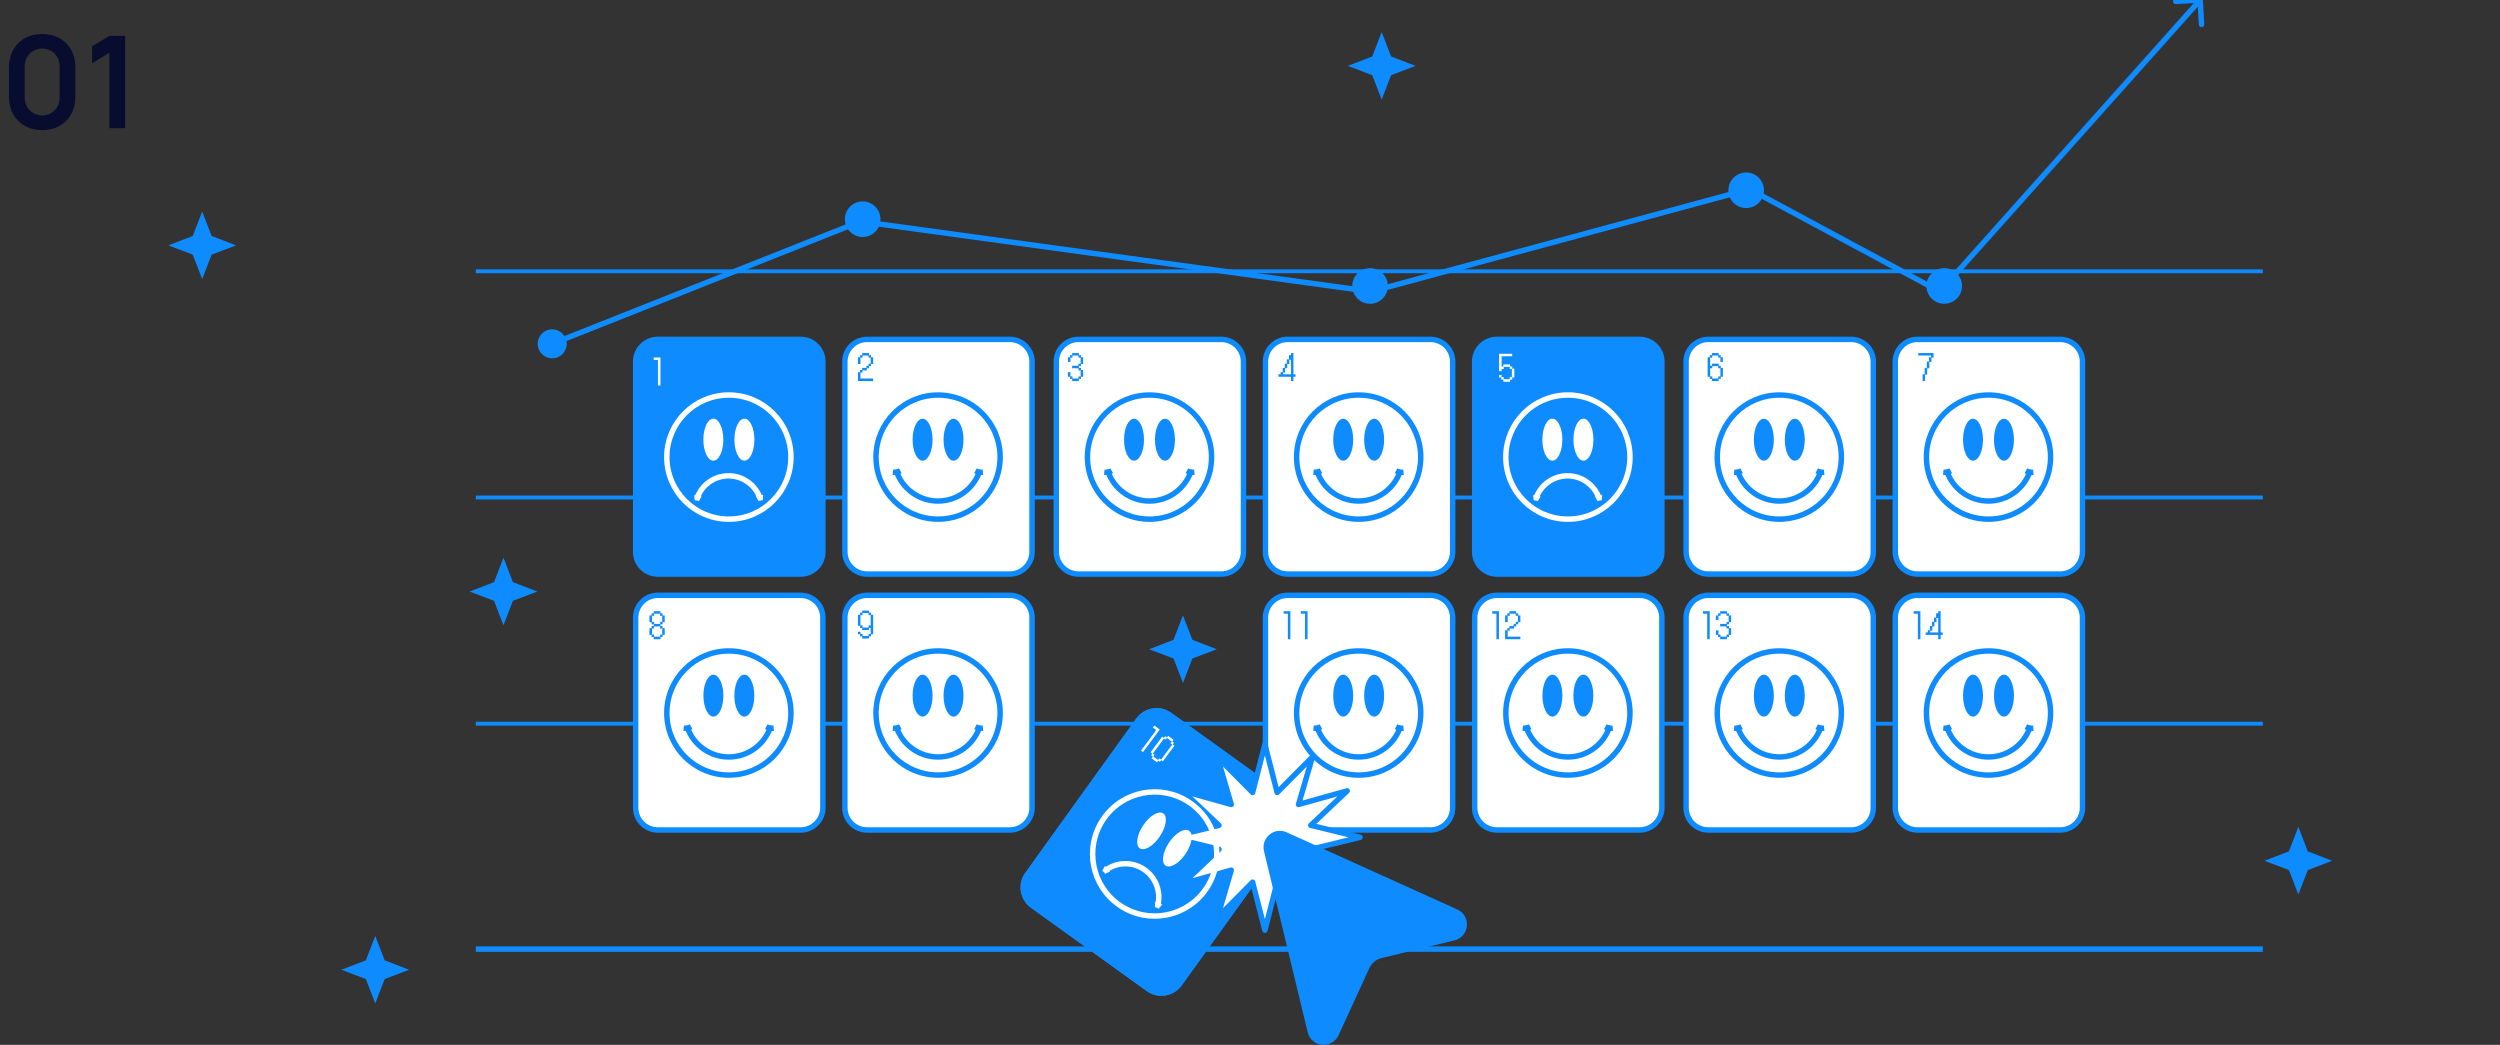 <?xml version="1.0" encoding="UTF-8"?> <svg xmlns="http://www.w3.org/2000/svg" width="390" height="163" viewBox="0 0 390 163" fill="none"><rect x="0" y="0" width="390" height="163" fill="#333333" stroke="none"/> <g clip-path="url(#clip0_507_32667)"> <path d="M6.58 20.3C9.65 20.3 11.76 18.19 11.76 15.12V10.48C11.76 7.41 9.65 5.3 6.58 5.3C3.51 5.3 1.4 7.41 1.4 10.48V15.12C1.4 18.19 3.51 20.3 6.58 20.3ZM6.58 18.01C5.06 18.01 3.86 16.81 3.86 15.29V10.3C3.86 8.77 5.06 7.57 6.58 7.57C8.1 7.57 9.3 8.77 9.3 10.3V15.29C9.3 16.81 8.1 18.01 6.58 18.01ZM19.524 20V5.6H17.064L14.364 7.22V9.88L17.064 8.23V20H19.524Z" fill="#080D2F"></path> <line x1="74.226" y1="148.06" x2="353" y2="148.06" stroke="#0E8BFF" stroke-width="0.85"></line> <line x1="74.226" y1="112.897" x2="353" y2="112.897" stroke="#0E8BFF" stroke-width="0.6"></line> <line x1="74.226" y1="77.609" x2="353" y2="77.609" stroke="#0E8BFF" stroke-width="0.6"></line> <line x1="74.226" y1="42.322" x2="353" y2="42.322" stroke="#0E8BFF" stroke-width="0.6"></line> <path d="M124.894 89.554H102.634C100.718 89.554 99.162 87.998 99.162 86.082V56.416C99.162 54.5 100.718 52.944 102.634 52.944H124.894C126.811 52.944 128.367 54.5 128.367 56.416V86.082C128.381 87.998 126.811 89.554 124.894 89.554Z" fill="#0E8BFF" stroke="#0E8BFF" stroke-width="0.85" stroke-miterlimit="10"></path> <path d="M113.705 80.989C119.053 80.989 123.388 76.654 123.388 71.306C123.388 65.959 119.053 61.623 113.705 61.623C108.358 61.623 104.022 65.959 104.022 71.306C104.022 76.654 108.358 80.989 113.705 80.989Z" stroke="white" stroke-width="0.85" stroke-miterlimit="10"></path> <path d="M108.736 77.721C109.449 75.684 111.384 74.228 113.654 74.228C115.925 74.228 117.859 75.695 118.572 77.721" stroke="white" stroke-width="0.85" stroke-miterlimit="10"></path> <path d="M109.226 77.812C109.226 77.812 108.818 77.588 108.34 77.629" stroke="white" stroke-width="0.85" stroke-miterlimit="10"></path> <path d="M118.134 77.812C118.134 77.812 118.541 77.588 119.02 77.629" stroke="white" stroke-width="0.85" stroke-miterlimit="10"></path> <path d="M116.127 71.866C116.987 71.866 117.685 70.398 117.685 68.588C117.685 66.777 116.987 65.309 116.127 65.309C115.267 65.309 114.569 66.777 114.569 68.588C114.569 70.398 115.267 71.866 116.127 71.866Z" fill="white"></path> <path d="M111.28 71.866C112.141 71.866 112.838 70.398 112.838 68.588C112.838 66.777 112.141 65.309 111.28 65.309C110.42 65.309 109.723 66.777 109.723 68.588C109.723 70.398 110.42 71.866 111.28 71.866Z" fill="white"></path> <path d="M102.638 56.156H101.979V55.77H103.029V60.139H102.638V56.156Z" fill="white"></path> <path d="M157.529 89.554H135.269C133.353 89.554 131.797 87.998 131.797 86.082V56.417C131.797 54.5 133.353 52.944 135.269 52.944H157.529C159.445 52.944 161.001 54.5 161.001 56.417V86.082C161.001 87.998 159.445 89.554 157.529 89.554Z" fill="white" stroke="#0E8BFF" stroke-width="0.85" stroke-miterlimit="10"></path> <g style="mix-blend-mode:darken"> <path d="M133.835 58.056H134.172V57.724H134.505V57.392H135.164V57.059H135.496V56.732H135.829V55.794H135.496V55.462H134.558V55.794H134.231V56.786H133.835V55.735H134.172V55.403H134.505V55.076H135.555V55.403H135.882V55.735H136.215V56.786H135.882V57.118H135.555V57.451H135.223V57.783H134.558V58.115H134.231V59.048H136.215V59.444H133.835V58.056Z" fill="#0E8BFF"></path> </g> <path d="M146.34 80.988C151.688 80.988 156.023 76.653 156.023 71.306C156.023 65.959 151.688 61.624 146.34 61.624C140.993 61.624 136.658 65.959 136.658 71.306C136.658 76.653 140.993 80.988 146.34 80.988Z" stroke="#0E8BFF" stroke-width="0.85" stroke-miterlimit="10"></path> <path d="M152.803 73.562C151.867 76.239 149.322 78.163 146.331 78.163C143.339 78.163 140.794 76.239 139.858 73.562" stroke="#0E8BFF" stroke-width="0.85" stroke-miterlimit="10"></path> <path d="M152.174 73.44C152.174 73.44 152.716 73.729 153.337 73.676" stroke="#0E8BFF" stroke-width="0.85" stroke-miterlimit="10"></path> <path d="M140.453 73.44C140.453 73.44 139.911 73.729 139.29 73.677" stroke="#0E8BFF" stroke-width="0.85" stroke-miterlimit="10"></path> <path d="M148.751 71.865C149.611 71.865 150.308 70.401 150.308 68.594C150.308 66.788 149.611 65.323 148.751 65.323C147.891 65.323 147.194 66.788 147.194 68.594C147.194 70.401 147.891 71.865 148.751 71.865Z" fill="#0E8BFF"></path> <path d="M143.924 71.865C144.784 71.865 145.481 70.401 145.481 68.594C145.481 66.787 144.784 65.323 143.924 65.323C143.064 65.323 142.367 66.787 142.367 68.594C142.367 70.401 143.064 71.865 143.924 71.865Z" fill="#0E8BFF"></path> <path d="M190.512 89.554H168.252C166.335 89.554 164.779 87.998 164.779 86.082V56.417C164.779 54.5 166.335 52.944 168.252 52.944H190.512C192.428 52.944 193.984 54.5 193.984 56.417V86.082C193.984 87.998 192.428 89.554 190.512 89.554Z" fill="white" stroke="#0E8BFF" stroke-width="0.85" stroke-miterlimit="10"></path> <g style="mix-blend-mode:darken"> <path d="M166.926 58.775H166.589V58.056H166.985V58.721H167.312V59.048H168.25V58.721H168.583V57.783H168.25V57.451H167.259V57.059H168.25V56.732H168.583V55.794H168.25V55.462H167.312V55.794H166.985V56.459H166.589V55.735H166.926V55.403H167.259V55.076H168.309V55.403H168.636V55.735H168.968V56.786H168.636V57.118H168.309V57.392H168.636V57.724H168.968V58.775H168.636V59.107H168.309V59.444H167.259V59.107H166.926V58.775Z" fill="#0E8BFF"></path> </g> <path d="M179.323 80.988C184.67 80.988 189.005 76.653 189.005 71.306C189.005 65.959 184.67 61.624 179.323 61.624C173.976 61.624 169.641 65.959 169.641 71.306C169.641 76.653 173.976 80.988 179.323 80.988Z" stroke="#0E8BFF" stroke-width="0.85" stroke-miterlimit="10"></path> <path d="M185.785 73.562C184.85 76.239 182.304 78.163 179.313 78.163C176.322 78.163 173.777 76.239 172.841 73.562" stroke="#0E8BFF" stroke-width="0.85" stroke-miterlimit="10"></path> <path d="M185.155 73.44C185.155 73.44 185.698 73.729 186.319 73.676" stroke="#0E8BFF" stroke-width="0.85" stroke-miterlimit="10"></path> <path d="M173.436 73.44C173.436 73.44 172.893 73.729 172.272 73.677" stroke="#0E8BFF" stroke-width="0.85" stroke-miterlimit="10"></path> <path d="M181.736 71.865C182.595 71.865 183.292 70.401 183.292 68.594C183.292 66.788 182.595 65.323 181.736 65.323C180.876 65.323 180.179 66.788 180.179 68.594C180.179 70.401 180.876 71.865 181.736 71.865Z" fill="#0E8BFF"></path> <path d="M176.907 71.865C177.767 71.865 178.464 70.401 178.464 68.594C178.464 66.788 177.767 65.323 176.907 65.323C176.048 65.323 175.351 66.788 175.351 68.594C175.351 70.401 176.048 71.865 176.907 71.865Z" fill="#0E8BFF"></path> <path d="M223.13 89.554H200.884C198.968 89.554 197.412 87.998 197.412 86.082V56.416C197.412 54.5 198.968 52.944 200.884 52.944H223.144C225.061 52.944 226.617 54.5 226.617 56.416V86.082C226.617 87.998 225.061 89.554 223.13 89.554Z" fill="white" stroke="#0E8BFF" stroke-width="0.85" stroke-miterlimit="10"></path> <g style="mix-blend-mode:darken"> <path d="M199.443 58.389H199.776V58.056H200.103V57.392H200.419V56.732H200.746V56.068H201.073V55.403H201.4V55.076H201.775V58.389H202.102V58.775H201.775V59.444H201.4V58.775H199.443V58.389ZM201.4 58.389V56.127H201.132V56.786H200.805V57.451H200.478V58.115H200.151V58.389H201.4Z" fill="#0E8BFF"></path> </g> <path d="M211.955 80.988C217.302 80.988 221.637 76.653 221.637 71.305C221.637 65.958 217.302 61.623 211.955 61.623C206.607 61.623 202.272 65.958 202.272 71.305C202.272 76.653 206.607 80.988 211.955 80.988Z" stroke="#0E8BFF" stroke-width="0.85" stroke-miterlimit="10"></path> <path d="M218.417 73.562C217.481 76.238 214.936 78.163 211.945 78.163C208.954 78.163 206.409 76.238 205.473 73.562" stroke="#0E8BFF" stroke-width="0.85" stroke-miterlimit="10"></path> <path d="M217.787 73.439C217.787 73.439 218.329 73.728 218.95 73.676" stroke="#0E8BFF" stroke-width="0.85" stroke-miterlimit="10"></path> <path d="M206.068 73.44C206.068 73.44 205.525 73.729 204.904 73.676" stroke="#0E8BFF" stroke-width="0.85" stroke-miterlimit="10"></path> <path d="M214.368 71.865C215.228 71.865 215.925 70.4 215.925 68.594C215.925 66.787 215.228 65.323 214.368 65.323C213.509 65.323 212.812 66.787 212.812 68.594C212.812 70.4 213.509 71.865 214.368 71.865Z" fill="#0E8BFF"></path> <path d="M209.54 71.865C210.4 71.865 211.097 70.4 211.097 68.594C211.097 66.787 210.4 65.323 209.54 65.323C208.68 65.323 207.983 66.787 207.983 68.594C207.983 70.4 208.68 71.865 209.54 71.865Z" fill="#0E8BFF"></path> <path d="M288.762 89.554H266.502C264.585 89.554 263.029 87.998 263.029 86.082V56.417C263.029 54.5 264.585 52.944 266.502 52.944H288.762C290.678 52.944 292.234 54.5 292.234 56.417V86.082C292.248 87.998 290.692 89.554 288.762 89.554Z" fill="white" stroke="#0E8BFF" stroke-width="0.85" stroke-miterlimit="10"></path> <g style="mix-blend-mode:darken"> <path d="M266.727 58.775H266.389V55.735H266.727V55.403H267.059V55.076H268.11V55.403H268.437V55.735H268.769V56.459H268.383V55.794H268.051V55.462H267.113V55.794H266.786V57.059H267.059V56.732H268.11V57.059H268.437V57.392H268.769V58.775H268.437V59.107H268.11V59.444H267.059V59.107H266.727V58.775ZM267.113 58.721V59.048H268.051V58.721H268.383V57.451H268.051V57.118H267.113V57.451H266.786V58.721H267.113Z" fill="#0E8BFF"></path> </g> <path d="M277.573 80.988C282.92 80.988 287.255 76.653 287.255 71.306C287.255 65.959 282.92 61.624 277.573 61.624C272.226 61.624 267.891 65.959 267.891 71.306C267.891 76.653 272.226 80.988 277.573 80.988Z" stroke="#0E8BFF" stroke-width="0.85" stroke-miterlimit="10"></path> <path d="M284.035 73.562C283.1 76.239 280.554 78.163 277.563 78.163C274.572 78.163 272.027 76.239 271.091 73.562" stroke="#0E8BFF" stroke-width="0.85" stroke-miterlimit="10"></path> <path d="M283.406 73.44C283.406 73.44 283.949 73.729 284.569 73.676" stroke="#0E8BFF" stroke-width="0.85" stroke-miterlimit="10"></path> <path d="M271.686 73.44C271.686 73.44 271.143 73.729 270.522 73.677" stroke="#0E8BFF" stroke-width="0.85" stroke-miterlimit="10"></path> <path d="M279.987 71.865C280.846 71.865 281.543 70.401 281.543 68.594C281.543 66.788 280.846 65.323 279.987 65.323C279.127 65.323 278.43 66.788 278.43 68.594C278.43 70.401 279.127 71.865 279.987 71.865Z" fill="#0E8BFF"></path> <path d="M275.158 71.865C276.018 71.865 276.715 70.401 276.715 68.594C276.715 66.787 276.018 65.323 275.158 65.323C274.299 65.323 273.602 66.787 273.602 68.594C273.602 70.401 274.299 71.865 275.158 71.865Z" fill="#0E8BFF"></path> <path d="M321.395 89.554H299.135C297.219 89.554 295.663 87.998 295.663 86.082V56.416C295.663 54.5 297.219 52.944 299.135 52.944H321.395C323.312 52.944 324.868 54.5 324.868 56.416V86.082C324.868 87.998 323.312 89.554 321.395 89.554Z" fill="white" stroke="#0E8BFF" stroke-width="0.85" stroke-miterlimit="10"></path> <g style="mix-blend-mode:darken"> <path d="M299.925 58.389H300.252V57.392H300.584V56.4H300.916V55.735H301.249V55.462H299.255V55.076H301.634V55.794H301.302V56.459H300.975V57.451H300.643V58.442H300.311V59.444H299.925V58.389Z" fill="#0E8BFF"></path> </g> <path d="M310.206 80.988C315.553 80.988 319.888 76.653 319.888 71.306C319.888 65.958 315.553 61.623 310.206 61.623C304.858 61.623 300.523 65.958 300.523 71.306C300.523 76.653 304.858 80.988 310.206 80.988Z" stroke="#0E8BFF" stroke-width="0.85" stroke-miterlimit="10"></path> <path d="M316.668 73.562C315.732 76.239 313.187 78.163 310.196 78.163C307.205 78.163 304.659 76.239 303.724 73.562" stroke="#0E8BFF" stroke-width="0.85" stroke-miterlimit="10"></path> <path d="M316.039 73.44C316.039 73.44 316.581 73.728 317.202 73.676" stroke="#0E8BFF" stroke-width="0.85" stroke-miterlimit="10"></path> <path d="M304.319 73.44C304.319 73.44 303.776 73.729 303.155 73.676" stroke="#0E8BFF" stroke-width="0.85" stroke-miterlimit="10"></path> <path d="M312.618 71.865C313.478 71.865 314.175 70.401 314.175 68.594C314.175 66.787 313.478 65.323 312.618 65.323C311.759 65.323 311.062 66.787 311.062 68.594C311.062 70.401 311.759 71.865 312.618 71.865Z" fill="#0E8BFF"></path> <path d="M307.79 71.865C308.65 71.865 309.347 70.401 309.347 68.594C309.347 66.787 308.65 65.323 307.79 65.323C306.93 65.323 306.233 66.787 306.233 68.594C306.233 70.401 306.93 71.865 307.79 71.865Z" fill="#0E8BFF"></path> <path d="M124.894 129.479H102.634C100.718 129.479 99.162 127.923 99.162 126.007V96.341C99.162 94.425 100.718 92.869 102.634 92.869H124.894C126.811 92.869 128.367 94.425 128.367 96.341V126.007C128.381 127.923 126.811 129.479 124.894 129.479Z" fill="white" stroke="#0E8BFF" stroke-width="0.85" stroke-miterlimit="10"></path> <path d="M101.652 99.047H101.314V97.996H101.652V97.664H101.984V97.391H101.652V97.058H101.314V96.008H101.652V95.675H101.984V95.349H103.035V95.675H103.362V96.008H103.694V97.058H103.362V97.391H103.035V97.664H103.362V97.996H103.694V99.047H103.362V99.379H103.035V99.717H101.984V99.379H101.652V99.047ZM102.976 97.332V97.005H103.308V96.067H102.976V95.734H102.038V96.067H101.711V97.005H102.038V97.332H102.976ZM102.038 98.993V99.32H102.976V98.993H103.308V98.055H102.976V97.723H102.038V98.055H101.711V98.993H102.038Z" fill="#0E8BFF"></path> <path d="M113.705 120.913C119.052 120.913 123.387 116.578 123.387 111.231C123.387 105.883 119.052 101.548 113.705 101.548C108.357 101.548 104.022 105.883 104.022 111.231C104.022 116.578 108.357 120.913 113.705 120.913Z" stroke="#0E8BFF" stroke-width="0.85" stroke-miterlimit="10"></path> <path d="M120.167 113.487C119.231 116.164 116.686 118.088 113.695 118.088C110.704 118.088 108.159 116.164 107.223 113.487" stroke="#0E8BFF" stroke-width="0.85" stroke-miterlimit="10"></path> <path d="M119.538 113.365C119.538 113.365 120.08 113.653 120.701 113.601" stroke="#0E8BFF" stroke-width="0.85" stroke-miterlimit="10"></path> <path d="M107.818 113.365C107.818 113.365 107.275 113.654 106.654 113.601" stroke="#0E8BFF" stroke-width="0.85" stroke-miterlimit="10"></path> <path d="M116.117 111.791C116.977 111.791 117.674 110.326 117.674 108.519C117.674 106.713 116.977 105.248 116.117 105.248C115.258 105.248 114.561 106.713 114.561 108.519C114.561 110.326 115.258 111.791 116.117 111.791Z" fill="#0E8BFF"></path> <path d="M111.289 111.79C112.149 111.79 112.846 110.326 112.846 108.519C112.846 106.713 112.149 105.248 111.289 105.248C110.429 105.248 109.732 106.713 109.732 108.519C109.732 110.326 110.429 111.79 111.289 111.79Z" fill="#0E8BFF"></path> <path d="M223.13 129.479H200.884C198.968 129.479 197.412 127.923 197.412 126.007V96.341C197.412 94.425 198.968 92.869 200.884 92.869H223.144C225.061 92.869 226.617 94.425 226.617 96.341V126.007C226.617 127.923 225.061 129.479 223.13 129.479Z" fill="white" stroke="#0E8BFF" stroke-width="0.85" stroke-miterlimit="10"></path> <path d="M200.907 95.734H200.247V95.349H201.298V99.717H200.907V95.734ZM203.587 95.734H202.927V95.349H203.978V99.717H203.587V95.734Z" fill="#0E8BFF"></path> <path d="M211.955 120.913C217.302 120.913 221.637 116.578 221.637 111.231C221.637 105.883 217.302 101.549 211.955 101.549C206.607 101.549 202.272 105.883 202.272 111.231C202.272 116.578 206.607 120.913 211.955 120.913Z" stroke="#0E8BFF" stroke-width="0.85" stroke-miterlimit="10"></path> <path d="M218.417 113.487C217.481 116.164 214.936 118.088 211.945 118.088C208.954 118.088 206.409 116.164 205.473 113.487" stroke="#0E8BFF" stroke-width="0.85" stroke-miterlimit="10"></path> <path d="M217.787 113.365C217.787 113.365 218.329 113.653 218.95 113.601" stroke="#0E8BFF" stroke-width="0.85" stroke-miterlimit="10"></path> <path d="M206.068 113.365C206.068 113.365 205.525 113.654 204.904 113.601" stroke="#0E8BFF" stroke-width="0.85" stroke-miterlimit="10"></path> <path d="M214.368 111.791C215.228 111.791 215.925 110.326 215.925 108.519C215.925 106.713 215.228 105.248 214.368 105.248C213.509 105.248 212.812 106.713 212.812 108.519C212.812 110.326 213.509 111.791 214.368 111.791Z" fill="#0E8BFF"></path> <path d="M209.54 111.79C210.4 111.79 211.097 110.326 211.097 108.519C211.097 106.713 210.4 105.248 209.54 105.248C208.68 105.248 207.983 106.713 207.983 108.519C207.983 110.326 208.68 111.79 209.54 111.79Z" fill="#0E8BFF"></path> <path d="M255.781 129.479H233.521C231.605 129.479 230.049 127.923 230.049 126.007V96.341C230.049 94.425 231.605 92.869 233.521 92.869H255.781C257.697 92.869 259.253 94.425 259.253 96.341V126.007C259.253 127.923 257.697 129.479 255.781 129.479Z" fill="white" stroke="#0E8BFF" stroke-width="0.85" stroke-miterlimit="10"></path> <path d="M233.443 95.734H232.783V95.349H233.834V99.717H233.443V95.734ZM234.799 98.329H235.137V97.996H235.469V97.664H236.128V97.332H236.46V97.005H236.793V96.067H236.46V95.734H235.522V96.067H235.196V97.058H234.799V96.008H235.137V95.675H235.469V95.349H236.519V95.675H236.846V96.008H237.179V97.058H236.846V97.391H236.519V97.723H236.187V98.055H235.522V98.388H235.196V99.32H237.179V99.717H234.799V98.329Z" fill="#0E8BFF"></path> <path d="M244.591 120.913C249.939 120.913 254.274 116.578 254.274 111.231C254.274 105.883 249.939 101.549 244.591 101.549C239.244 101.549 234.909 105.883 234.909 111.231C234.909 116.578 239.244 120.913 244.591 120.913Z" stroke="#0E8BFF" stroke-width="0.85" stroke-miterlimit="10"></path> <path d="M251.054 113.487C250.118 116.164 247.573 118.088 244.582 118.088C241.59 118.088 239.045 116.164 238.109 113.487" stroke="#0E8BFF" stroke-width="0.85" stroke-miterlimit="10"></path> <path d="M250.425 113.365C250.425 113.365 250.967 113.654 251.588 113.601" stroke="#0E8BFF" stroke-width="0.85" stroke-miterlimit="10"></path> <path d="M238.704 113.365C238.704 113.365 238.162 113.654 237.541 113.601" stroke="#0E8BFF" stroke-width="0.85" stroke-miterlimit="10"></path> <path d="M247.003 111.791C247.863 111.791 248.56 110.326 248.56 108.519C248.56 106.713 247.863 105.248 247.003 105.248C246.143 105.248 245.446 106.713 245.446 108.519C245.446 110.326 246.143 111.791 247.003 111.791Z" fill="#0E8BFF"></path> <path d="M242.176 111.79C243.036 111.79 243.733 110.326 243.733 108.519C243.733 106.713 243.036 105.248 242.176 105.248C241.316 105.248 240.619 106.713 240.619 108.519C240.619 110.326 241.316 111.79 242.176 111.79Z" fill="#0E8BFF"></path> <path d="M288.762 129.479H266.502C264.585 129.479 263.029 127.923 263.029 126.007V96.341C263.029 94.425 264.585 92.869 266.502 92.869H288.762C290.678 92.869 292.234 94.425 292.234 96.341V126.007C292.248 127.923 290.692 129.479 288.762 129.479Z" fill="white" stroke="#0E8BFF" stroke-width="0.85" stroke-miterlimit="10"></path> <path d="M266.324 95.734H265.664V95.349H266.715V99.717H266.324V95.734ZM268.017 99.047H267.68V98.329H268.076V98.993H268.403V99.32H269.341V98.993H269.674V98.055H269.341V97.723H268.35V97.332H269.341V97.005H269.674V96.067H269.341V95.734H268.403V96.067H268.076V96.731H267.68V96.008H268.017V95.675H268.35V95.349H269.4V95.675H269.727V96.008H270.06V97.058H269.727V97.391H269.4V97.664H269.727V97.996H270.06V99.047H269.727V99.379H269.4V99.717H268.35V99.379H268.017V99.047Z" fill="#0E8BFF"></path> <path d="M277.573 120.913C282.92 120.913 287.255 116.578 287.255 111.231C287.255 105.883 282.92 101.549 277.573 101.549C272.226 101.549 267.891 105.883 267.891 111.231C267.891 116.578 272.226 120.913 277.573 120.913Z" stroke="#0E8BFF" stroke-width="0.85" stroke-miterlimit="10"></path> <path d="M284.035 113.488C283.1 116.164 280.554 118.088 277.563 118.088C274.572 118.088 272.027 116.164 271.091 113.488" stroke="#0E8BFF" stroke-width="0.85" stroke-miterlimit="10"></path> <path d="M283.406 113.365C283.406 113.365 283.949 113.654 284.569 113.601" stroke="#0E8BFF" stroke-width="0.85" stroke-miterlimit="10"></path> <path d="M271.686 113.365C271.686 113.365 271.143 113.654 270.522 113.602" stroke="#0E8BFF" stroke-width="0.85" stroke-miterlimit="10"></path> <path d="M279.987 111.791C280.846 111.791 281.543 110.326 281.543 108.52C281.543 106.713 280.846 105.249 279.987 105.249C279.127 105.249 278.43 106.713 278.43 108.52C278.43 110.326 279.127 111.791 279.987 111.791Z" fill="#0E8BFF"></path> <path d="M275.158 111.791C276.018 111.791 276.715 110.326 276.715 108.519C276.715 106.713 276.018 105.248 275.158 105.248C274.299 105.248 273.602 106.713 273.602 108.519C273.602 110.326 274.299 111.791 275.158 111.791Z" fill="#0E8BFF"></path> <path d="M321.395 129.479H299.135C297.219 129.479 295.663 127.923 295.663 126.007V96.341C295.663 94.425 297.219 92.869 299.135 92.869H321.395C323.312 92.869 324.868 94.425 324.868 96.341V126.007C324.868 127.923 323.312 129.479 321.395 129.479Z" fill="white" stroke="#0E8BFF" stroke-width="0.85" stroke-miterlimit="10"></path> <path d="M299.19 95.734H298.531V95.349H299.581V99.717H299.19V95.734ZM300.407 98.661H300.739V98.329H301.066V97.664H301.382V97.005H301.709V96.34H302.036V95.675H302.363V95.349H302.738V98.661H303.065V99.047H302.738V99.717H302.363V99.047H300.407V98.661ZM302.363 98.661V96.399H302.095V97.058H301.768V97.723H301.441V98.388H301.114V98.661H302.363Z" fill="#0E8BFF"></path> <path d="M310.206 120.913C315.553 120.913 319.888 116.578 319.888 111.231C319.888 105.883 315.553 101.549 310.206 101.549C304.858 101.549 300.523 105.883 300.523 111.231C300.523 116.578 304.858 120.913 310.206 120.913Z" stroke="#0E8BFF" stroke-width="0.85" stroke-miterlimit="10"></path> <path d="M316.668 113.487C315.732 116.164 313.187 118.088 310.196 118.088C307.205 118.088 304.659 116.164 303.724 113.487" stroke="#0E8BFF" stroke-width="0.85" stroke-miterlimit="10"></path> <path d="M316.039 113.365C316.039 113.365 316.581 113.654 317.202 113.601" stroke="#0E8BFF" stroke-width="0.85" stroke-miterlimit="10"></path> <path d="M304.319 113.365C304.319 113.365 303.776 113.654 303.155 113.601" stroke="#0E8BFF" stroke-width="0.85" stroke-miterlimit="10"></path> <path d="M312.618 111.791C313.478 111.791 314.175 110.326 314.175 108.519C314.175 106.713 313.478 105.248 312.618 105.248C311.759 105.248 311.062 106.713 311.062 108.519C311.062 110.326 311.759 111.791 312.618 111.791Z" fill="#0E8BFF"></path> <path d="M307.79 111.79C308.65 111.79 309.347 110.326 309.347 108.519C309.347 106.713 308.65 105.248 307.79 105.248C306.93 105.248 306.233 106.713 306.233 108.519C306.233 110.326 306.93 111.79 307.79 111.79Z" fill="#0E8BFF"></path> <path d="M179.144 154.262L161.077 141.266C159.521 140.142 159.161 137.967 160.285 136.411L177.603 112.335C178.727 110.779 180.902 110.419 182.458 111.543L200.526 124.539C202.082 125.662 202.442 127.838 201.318 129.394L184 153.469C182.876 155.04 180.7 155.386 179.144 154.262Z" fill="#0E8BFF" stroke="#0E8BFF" stroke-width="0.85" stroke-miterlimit="10"></path> <path d="M179.144 154.262L161.077 141.266C159.521 140.142 159.161 137.967 160.285 136.411L177.603 112.335C178.727 110.779 180.902 110.419 182.458 111.543L200.526 124.539C202.082 125.662 202.442 127.838 201.318 129.394L184 153.469C182.876 155.04 180.7 155.386 179.144 154.262Z" stroke="#0E8BFF" stroke-width="0.85" stroke-miterlimit="10"></path> <path d="M180.376 113.884L179.847 113.491L180.077 113.181L180.92 113.807L178.318 117.316L178.004 117.083L180.376 113.884ZM179.763 117.554L179.492 117.352L181.303 114.911L181.574 115.112L181.772 114.846L182.039 115.044L182.233 114.781L183.077 115.407L182.883 115.669L183.145 115.864L182.947 116.131L183.214 116.329L181.404 118.77L181.137 118.572L180.939 118.839L180.676 118.644L180.475 118.916L179.631 118.29L179.832 118.018L179.565 117.821L179.763 117.554ZM180.105 117.74L179.911 118.003L180.664 118.562L180.859 118.299L181.126 118.497L182.869 116.146L182.602 115.949L182.8 115.682L182.047 115.123L181.849 115.39L181.586 115.195L179.843 117.546L180.105 117.74Z" fill="white"></path> <path d="M157.529 129.479H135.269C133.353 129.479 131.797 127.923 131.797 126.007V96.341C131.797 94.425 133.353 92.869 135.269 92.869H157.529C159.445 92.869 161.001 94.425 161.001 96.341V126.007C161.001 127.923 159.445 129.479 157.529 129.479Z" fill="white" stroke="#0E8BFF" stroke-width="0.85" stroke-miterlimit="10"></path> <path d="M134.172 98.944H133.835V98.558H134.231V98.891H134.558V99.218H135.496V98.891H135.829V97.953H135.555V98.285H134.505V97.953H134.172V97.62H133.835V95.905H134.172V95.573H134.505V95.246H135.555V95.573H135.882V95.905H136.215V98.944H135.882V99.276H135.555V99.614H134.505V99.276H134.172V98.944ZM135.496 97.894V97.561H135.829V95.964H135.496V95.632H134.558V95.964H134.231V97.561H134.558V97.894H135.496Z" fill="#0E8BFF"></path> <path d="M146.34 120.913C151.688 120.913 156.023 116.578 156.023 111.231C156.023 105.883 151.688 101.549 146.34 101.549C140.993 101.549 136.658 105.883 136.658 111.231C136.658 116.578 140.993 120.913 146.34 120.913Z" stroke="#0E8BFF" stroke-width="0.85" stroke-miterlimit="10"></path> <path d="M152.803 113.487C151.867 116.164 149.322 118.088 146.331 118.088C143.339 118.088 140.794 116.164 139.858 113.487" stroke="#0E8BFF" stroke-width="0.85" stroke-miterlimit="10"></path> <path d="M152.174 113.365C152.174 113.365 152.716 113.654 153.337 113.601" stroke="#0E8BFF" stroke-width="0.85" stroke-miterlimit="10"></path> <path d="M140.453 113.365C140.453 113.365 139.911 113.654 139.29 113.602" stroke="#0E8BFF" stroke-width="0.85" stroke-miterlimit="10"></path> <path d="M148.751 111.791C149.611 111.791 150.308 110.326 150.308 108.519C150.308 106.713 149.611 105.248 148.751 105.248C147.891 105.248 147.194 106.713 147.194 108.519C147.194 110.326 147.891 111.791 148.751 111.791Z" fill="#0E8BFF"></path> <path d="M143.924 111.79C144.784 111.79 145.481 110.326 145.481 108.519C145.481 106.713 144.784 105.248 143.924 105.248C143.064 105.248 142.367 106.713 142.367 108.519C142.367 110.326 143.064 111.79 143.924 111.79Z" fill="#0E8BFF"></path> <path d="M197.323 116.13L199.238 123.627L204.742 118.079L202.569 125.497L210.165 123.375L204.484 128.75L212.161 130.62L204.484 132.491L210.165 137.865L202.569 135.744L204.742 143.162L199.238 137.614L197.323 145.111L195.407 137.614L189.903 143.162L192.076 135.744L184.48 137.865L190.161 132.491L182.484 130.62L190.161 128.75L184.48 123.375L192.076 125.497L189.903 118.079L195.407 123.627L197.323 116.13Z" fill="white" stroke="#0E8BFF" stroke-width="0.85" stroke-miterlimit="10" stroke-linejoin="round"></path> <path d="M200.72 129.841C198.78 128.961 196.681 130.704 197.181 132.777L203.998 161.033C204.568 163.395 207.793 163.711 208.808 161.503L213.628 151.015C213.806 150.629 214.069 150.287 214.398 150.017C214.726 149.747 215.111 149.555 215.524 149.455L226.881 146.703C229.248 146.129 229.553 142.876 227.332 141.874L200.72 129.84L200.72 129.841Z" fill="#0E8BFF"></path> <path d="M174.741 141.263C179.182 144.242 185.197 143.056 188.176 138.615C191.155 134.174 189.969 128.159 185.528 125.18C181.087 122.201 175.072 123.387 172.093 127.828C169.114 132.269 170.3 138.284 174.741 141.263Z" stroke="white" stroke-width="0.85" stroke-miterlimit="10"></path> <path d="M172.435 135.781C174.161 134.487 176.578 134.355 178.464 135.62C180.35 136.885 181.14 139.18 180.603 141.26" stroke="white" stroke-width="0.85" stroke-miterlimit="10"></path> <path d="M172.79 136.13C172.79 136.13 172.577 135.717 172.156 135.484" stroke="white" stroke-width="0.85" stroke-miterlimit="10"></path> <path d="M180.187 141.092C180.187 141.092 180.65 141.132 181.025 141.433" stroke="white" stroke-width="0.85" stroke-miterlimit="10"></path> <path d="M181.836 135.036C182.55 135.516 183.947 134.685 184.956 133.181C185.964 131.678 186.203 130.07 185.488 129.591C184.774 129.112 183.377 129.942 182.368 131.446C181.36 132.95 181.121 134.557 181.836 135.036Z" fill="white"></path> <path d="M177.81 132.336C178.525 132.816 179.922 131.985 180.93 130.481C181.939 128.978 182.177 127.37 181.463 126.891C180.748 126.412 179.351 127.242 178.343 128.746C177.334 130.25 177.096 131.857 177.81 132.336Z" fill="white"></path> <path d="M255.781 89.554H233.521C231.605 89.554 230.049 87.998 230.049 86.082V56.416C230.049 54.5 231.605 52.944 233.521 52.944H255.781C257.697 52.944 259.253 54.5 259.253 56.416V86.082C259.253 87.998 257.697 89.554 255.781 89.554Z" fill="#0E8BFF" stroke="#0E8BFF" stroke-width="0.85" stroke-miterlimit="10"></path> <path d="M234.193 58.887H233.855V58.501H234.252V58.834H234.579V59.16H235.517V58.834H235.849V57.563H235.517V57.231H234.579V57.563H234.252V57.895H233.855V55.189H235.903V55.575H234.252V57.172H234.525V56.845H235.576V57.172H235.903V57.504H236.235V58.887H235.903V59.219H235.576V59.557H234.525V59.219H234.193V58.887Z" fill="white"></path> <path d="M244.592 80.989C249.939 80.989 254.275 76.654 254.275 71.306C254.275 65.959 249.939 61.623 244.592 61.623C239.244 61.623 234.909 65.959 234.909 71.306C234.909 76.654 239.244 80.989 244.592 80.989Z" stroke="white" stroke-width="0.85" stroke-miterlimit="10"></path> <path d="M239.621 77.721C240.334 75.684 242.268 74.228 244.539 74.228C246.809 74.228 248.744 75.694 249.457 77.721" stroke="white" stroke-width="0.85" stroke-miterlimit="10"></path> <path d="M240.111 77.812C240.111 77.812 239.704 77.588 239.226 77.629" stroke="white" stroke-width="0.85" stroke-miterlimit="10"></path> <path d="M249.02 77.812C249.02 77.812 249.427 77.588 249.905 77.629" stroke="white" stroke-width="0.85" stroke-miterlimit="10"></path> <path d="M247.015 71.866C247.875 71.866 248.573 70.398 248.573 68.588C248.573 66.777 247.875 65.309 247.015 65.309C246.154 65.309 245.457 66.777 245.457 68.588C245.457 70.398 246.154 71.866 247.015 71.866Z" fill="white"></path> <path d="M242.168 71.866C243.028 71.866 243.726 70.398 243.726 68.587C243.726 66.777 243.028 65.309 242.168 65.309C241.308 65.309 240.61 66.777 240.61 68.587C240.61 70.398 241.308 71.866 242.168 71.866Z" fill="white"></path> <path d="M83.877 53.638C83.877 54.89 84.892 55.905 86.144 55.905C87.395 55.905 88.41 54.89 88.41 53.638C88.41 52.387 87.395 51.372 86.144 51.372C84.892 51.372 83.877 52.387 83.877 53.638ZM134.227 34.544L134.285 34.123L134.174 34.108L134.07 34.149L134.227 34.544ZM213.904 45.48L213.846 45.901L213.931 45.913L214.015 45.89L213.904 45.48ZM272.923 29.51L273.125 29.136L272.976 29.055L272.812 29.1L272.923 29.51ZM302.607 45.48L302.405 45.854L302.701 46.013L302.924 45.763L302.607 45.48ZM343.65 -0.024C343.637 -0.258 343.437 -0.438 343.202 -0.424L339.383 -0.209C339.149 -0.196 338.97 0.005 338.983 0.24C338.996 0.474 339.197 0.653 339.431 0.64L342.826 0.448L343.017 3.843C343.031 4.077 343.231 4.256 343.466 4.243C343.7 4.23 343.879 4.029 343.866 3.795L343.65 -0.024ZM86.3 54.033L134.384 34.939L134.07 34.149L85.987 53.243L86.3 54.033ZM134.169 34.965L213.846 45.901L213.962 45.059L134.285 34.123L134.169 34.965ZM214.015 45.89L273.034 29.92L272.812 29.1L213.793 45.07L214.015 45.89ZM272.722 29.884L302.405 45.854L302.808 45.106L273.125 29.136L272.722 29.884ZM302.924 45.763L343.543 0.283L342.909 -0.283L302.29 45.197L302.924 45.763Z" fill="#0E8BFF"></path> <circle cx="134.574" cy="34.197" r="2.777" fill="#0E8BFF"></circle> <circle cx="213.731" cy="44.612" r="2.777" fill="#0E8BFF"></circle> <circle cx="272.402" cy="29.683" r="2.777" fill="#0E8BFF"></circle> <circle cx="303.301" cy="44.612" r="2.777" fill="#0E8BFF"></circle> <path d="M358.541 129L360.013 132.811L363.823 134.282L360.013 135.728L358.541 139.538L357.069 135.728L353.259 134.282L357.069 132.811L358.541 129Z" fill="#0E8BFF"></path> <path d="M215.541 5L217.013 8.811L220.823 10.282L217.013 11.727L215.541 15.538L214.069 11.727L210.259 10.282L214.069 8.811L215.541 5Z" fill="#0E8BFF"></path> <path d="M184.541 96L186.013 99.811L189.823 101.282L186.013 102.728L184.541 106.538L183.069 102.728L179.259 101.282L183.069 99.811L184.541 96Z" fill="#0E8BFF"></path> <path d="M58.541 146L60.013 149.811L63.823 151.282L60.013 152.728L58.541 156.538L57.069 152.728L53.259 151.282L57.069 149.811L58.541 146Z" fill="#0E8BFF"></path> <path d="M31.541 33L33.013 36.81L36.823 38.282L33.013 39.727L31.541 43.538L30.069 39.727L26.259 38.282L30.069 36.81L31.541 33Z" fill="#0E8BFF"></path> <path d="M78.541 87L80.013 90.811L83.823 92.282L80.013 93.728L78.541 97.538L77.069 93.728L73.259 92.282L77.069 90.811L78.541 87Z" fill="#0E8BFF"></path> </g> <defs> <clipPath id="clip0_507_32667"> <rect width="390" height="163" fill="white"></rect> </clipPath> </defs> </svg> 